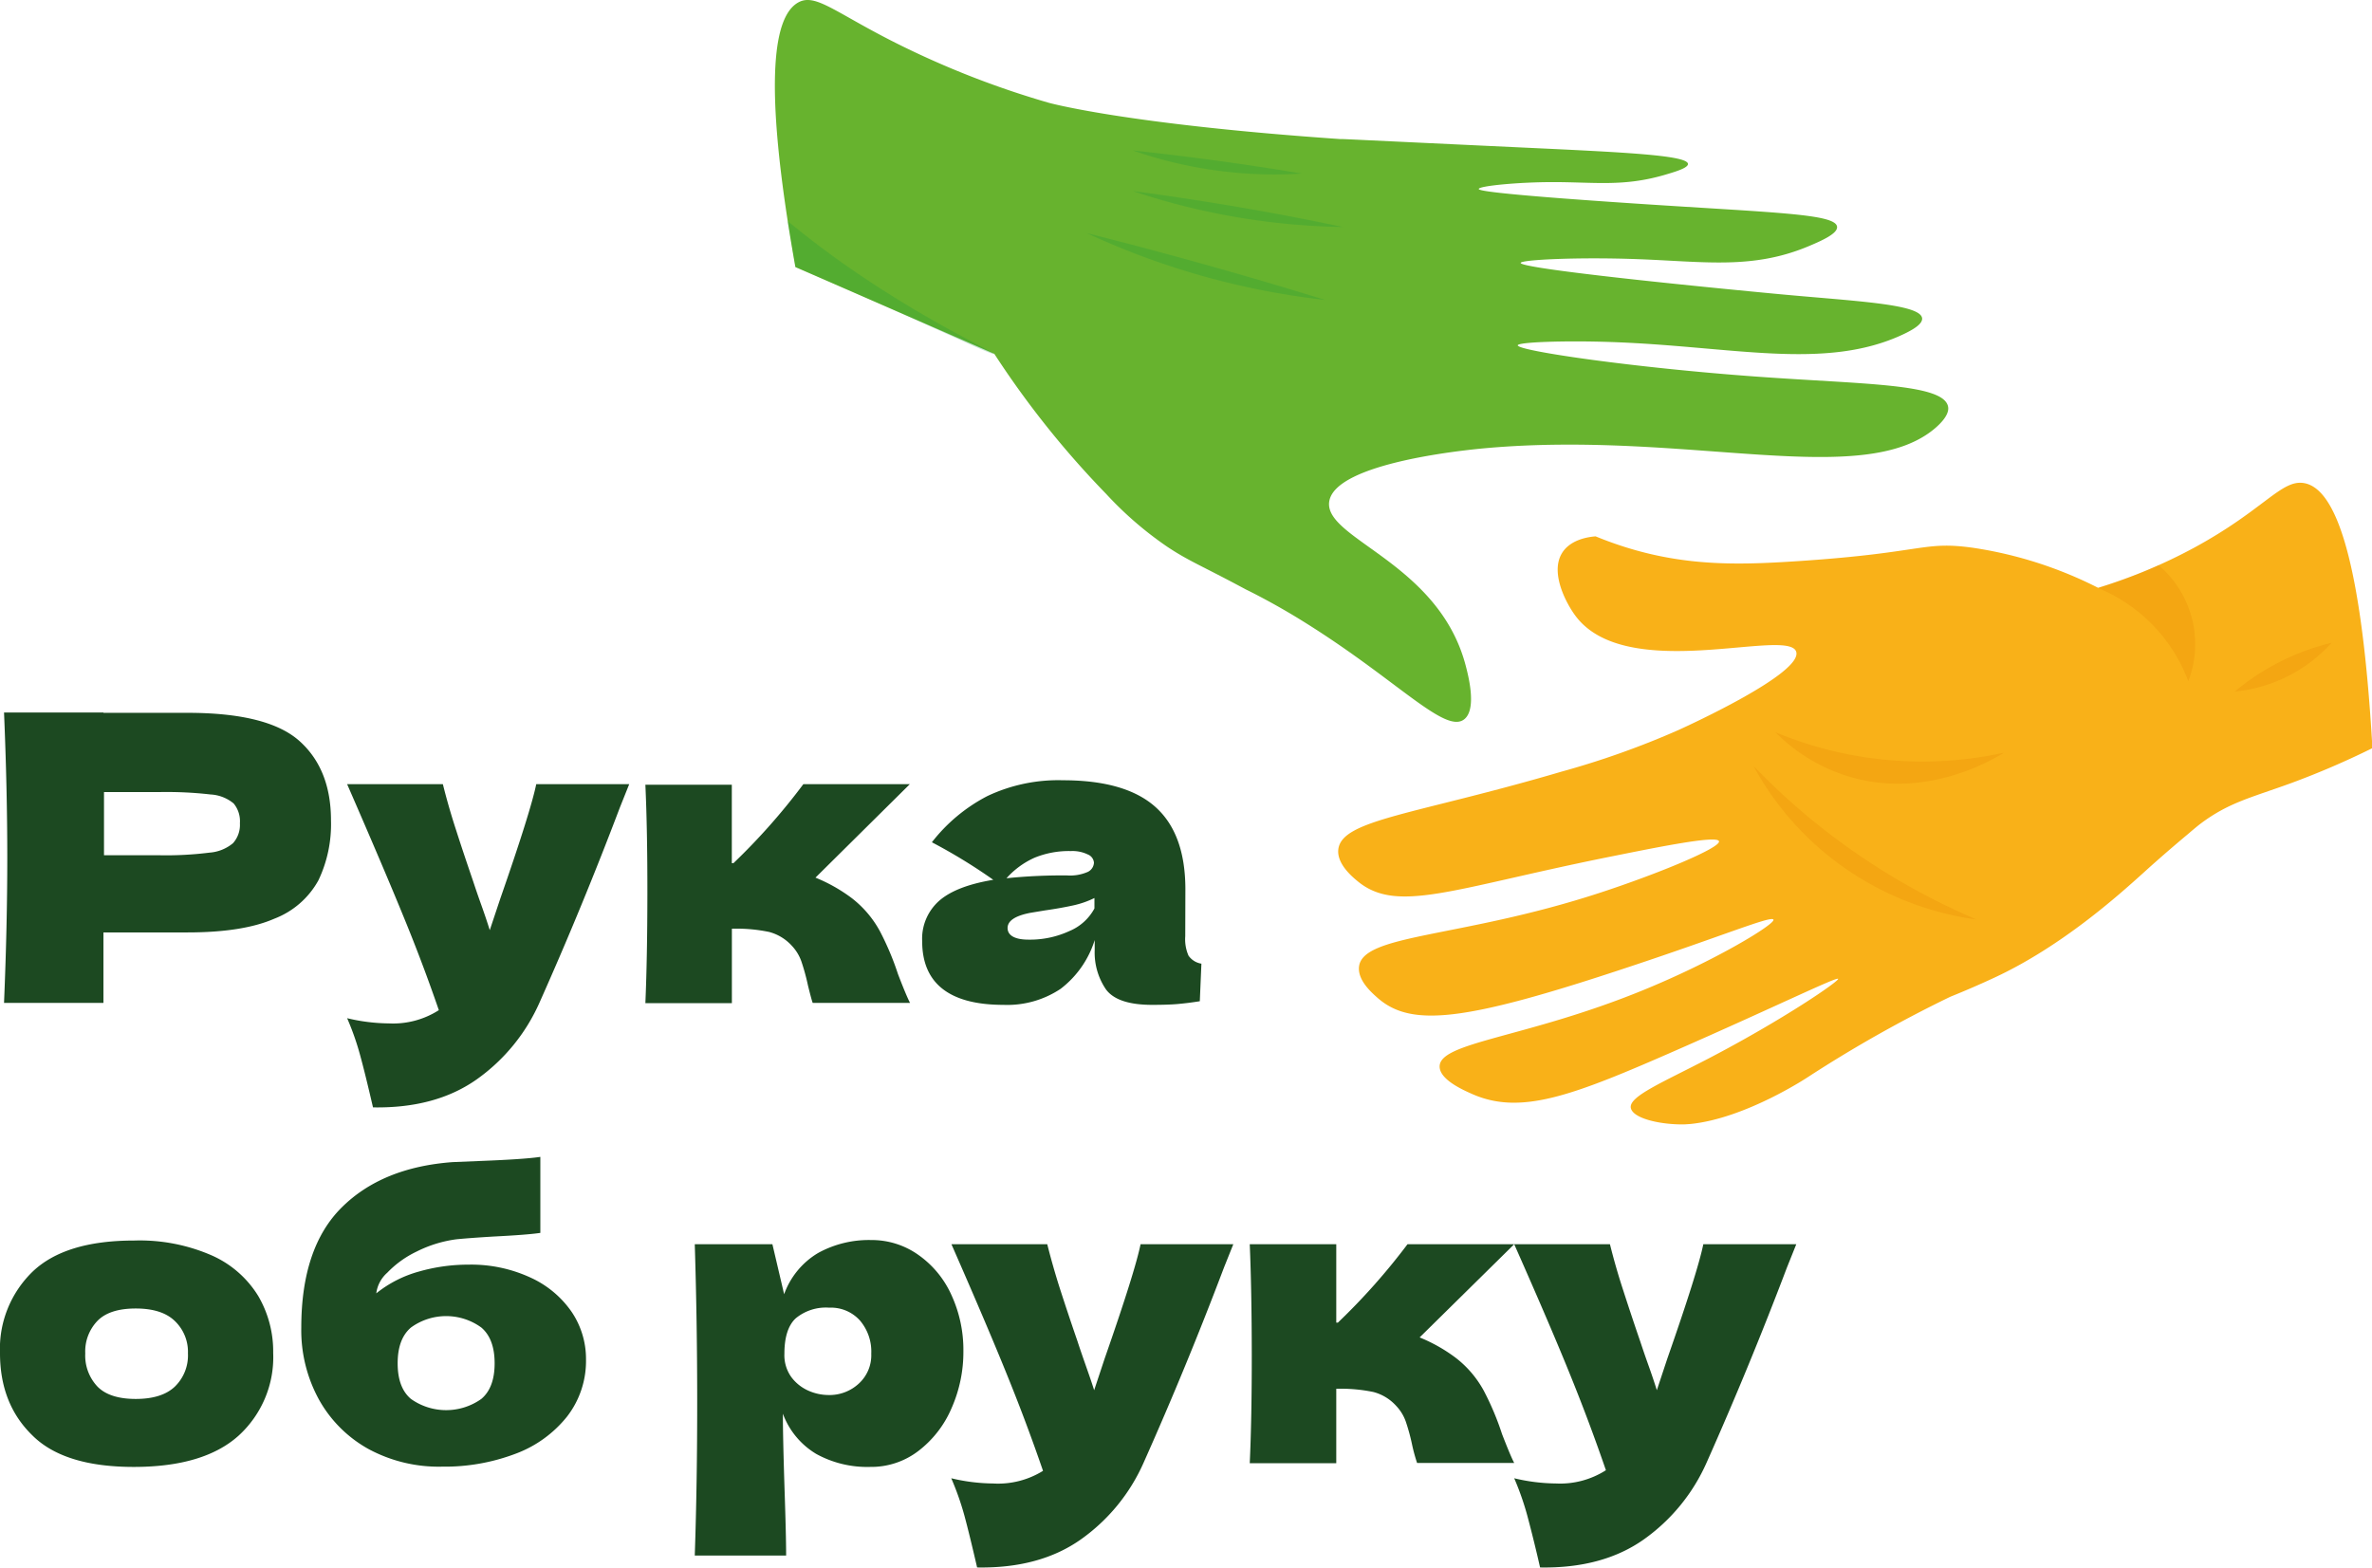 <svg xmlns="http://www.w3.org/2000/svg" width="180" height="119" fill="none" viewBox="0 0 180 119"><g clip-path="url(#a)"><path fill="#67B32E" d="M60.62.162c1.42-.735 3.08 1.115 8.854 3.825a67.845 67.845 0 0 0 10.097 3.81s5.817 1.631 22.111 2.757h.084c.326 0 1.132.052 14.166.662 7.502.35 12.135.579 12.161 1.23 0 .313-1.005.605-1.863.855-3.064.876-5.238.521-8.376.521-2.701 0-5.638.297-5.638.521 0 .089.389.344 11.924 1.11 10.392.694 15.182.761 15.266 1.762.058.521-1.216 1.074-2.105 1.45-4.27 1.808-7.897 1.193-13.04 1.005-4.486-.167-8.85.042-8.865.287 0 .37 9.618 1.422 19.251 2.335 5.965.568 11.124.755 11.214 1.876.031.433-.695.86-1.459 1.22-5.927 2.772-12.924.89-22.142.573-3.443-.12-7.075 0-7.086.25 0 .422 8.813 1.7 18.089 2.372 8.239.599 14.287.52 14.572 2.308.031.193.037.725-.964 1.59-5.475 4.722-18.741.188-34.023 1.527-1.206.104-11.672 1.074-11.987 4.123-.29 2.799 8.307 4.607 10.355 12.358.189.719.863 3.262-.064 4.075-1.41 1.246-5.017-2.861-12.008-7.24-2.474-1.563-4.596-2.58-4.596-2.58-3.4-1.829-4.327-2.147-5.99-3.257A27.07 27.07 0 0 1 83.95 37.5a69.917 69.917 0 0 1-8.496-10.643L60.356 20.27C57.746 5.546 58.835 1.094 60.62.162Z"/><path fill="#1B9A38" d="M75.439 26.873c-.053.11-3.159-1.345-6.644-2.908a569.542 569.542 0 0 0-8.423-3.695l-.6-3.487a75.717 75.717 0 0 0 3.911 3.002c6.412 4.56 11.83 6.942 11.756 7.088ZM98.792 13.176a32.438 32.438 0 0 1-5.686-.136 32.82 32.82 0 0 1-7.149-1.62c2.19.232 4.436.507 6.738.823 2.085.288 4.117.6 6.097.933ZM101.898 17.23a52.644 52.644 0 0 1-15.941-2.73c2.878.378 5.861.837 8.95 1.376 2.41.423 4.741.875 6.991 1.355ZM100.555 22.766a58.255 58.255 0 0 1-18.083-5.071c3.292.827 6.656 1.727 10.092 2.7a318.69 318.69 0 0 1 7.991 2.371Z" opacity=".25"/><path fill="#F9B118" d="M123.755 84.096c-.163-.866 2.354-1.913 5.849-3.727 5.696-2.966 9.971-5.9 9.881-6.072-.089-.172-4.859 2.163-12.26 5.41-7.85 3.445-11.798 4.967-15.499 3.336-.695-.308-2.437-1.074-2.479-2.059-.079-1.887 6.48-2.168 15.403-5.811 5.581-2.278 10.076-5.04 9.929-5.369-.147-.328-3.811 1.22-10.971 3.591-12.524 4.17-16.525 4.592-19.083 2.335-.458-.406-1.464-1.297-1.401-2.293.163-2.559 7.628-2.2 18.199-5.644 4.496-1.465 9.271-3.45 9.123-3.94-.147-.49-4.995.52-8.691 1.26-11.555 2.351-15.72 4.212-18.683 1.814-.395-.323-1.659-1.344-1.511-2.48.3-2.247 5.833-2.607 16.983-5.89 3.039-.84 6.011-1.9 8.891-3.174.579-.266 9.366-4.269 8.871-5.91-.574-1.887-12.877 2.49-16.757-2.737-.647-.87-1.863-3.085-1.1-4.602.611-1.215 2.174-1.386 2.632-1.423 5.744 2.356 10.429 2.21 15.504 1.871 9.523-.636 9.307-1.537 13.161-1a30.957 30.957 0 0 1 9.476 3.038 39.944 39.944 0 0 0 7.275-3.044c5.301-2.877 6.617-5.186 8.328-4.91 2.069.334 4.306 4.347 5.207 20.119a63.002 63.002 0 0 1-6.175 2.658c-2.97 1.084-4.691 1.449-6.844 3.06-.274.203-.795.65-1.016.838-1.822 1.522-3.08 2.669-3.396 2.956-1.795 1.615-6.133 5.535-11.271 7.917a70.634 70.634 0 0 1-3.343 1.449 98.368 98.368 0 0 0-10.771 6.077s-4.738 3.158-8.949 3.575l-.384.026c-1.732.052-3.964-.411-4.128-1.245Z"/><path fill="#E78402" d="M152.02 57.165c-.864.521-5.944 3.565-11.814 1.746a13.357 13.357 0 0 1-5.475-3.33 28.962 28.962 0 0 0 17.289 1.563v.021ZM149.977 69.789a22.863 22.863 0 0 1-9.867-3.82 22.577 22.577 0 0 1-7.047-7.834 50.622 50.622 0 0 0 7.539 6.452 51.45 51.45 0 0 0 9.375 5.202ZM159.19 44.62a12.374 12.374 0 0 1 4.183 2.83 12.243 12.243 0 0 1 2.687 4.253c.584-1.52.68-3.18.276-4.755a7.89 7.89 0 0 0-2.534-4.048c-.58.26-1.195.521-1.838.766-.979.37-1.9.688-2.774.954ZM169.592 52.49a11.36 11.36 0 0 0 7.334-3.695 18.026 18.026 0 0 0-7.334 3.695Z" opacity=".25"/><path fill="#1C4921" d="M14.23 54.106c4.071 0 6.903.714 8.497 2.142 1.593 1.428 2.39 3.436 2.39 6.025a9.876 9.876 0 0 1-.953 4.545 6.445 6.445 0 0 1-3.343 2.913c-1.59.695-3.787 1.043-6.591 1.043H7.85v5.347H.306c.165-3.93.247-7.604.247-11.023 0-3.42-.082-7.092-.247-11.018H7.85v.026h6.38Zm-2.148 10.81c1.275.026 2.551-.04 3.817-.199a3.138 3.138 0 0 0 1.78-.714 2.08 2.08 0 0 0 .526-1.517 2.112 2.112 0 0 0-.474-1.5 2.986 2.986 0 0 0-1.748-.683 29.32 29.32 0 0 0-3.88-.183H7.892v4.795h4.19ZM47.748 59.521l-.705 1.762A277.695 277.695 0 0 1 40.94 76.1a14.18 14.18 0 0 1-4.785 5.843c-2.085 1.463-4.701 2.166-7.85 2.11-.389-1.684-.712-2.994-.968-3.929a20.514 20.514 0 0 0-.995-2.84c1.034.251 2.094.384 3.159.395a6.439 6.439 0 0 0 3.8-1.005 127.772 127.772 0 0 0-2.631-6.984c-1.018-2.495-2.46-5.885-4.328-10.169h7.265a50.59 50.59 0 0 0 1.016 3.523c.427 1.335.858 2.606 1.285 3.857.126.38.32.964.6 1.746.279.782.495 1.428.658 1.955l.8-2.398c1.53-4.395 2.44-7.29 2.727-8.683h7.054ZM66.758 70.654a21.238 21.238 0 0 1 1.384 3.278c.428 1.115.734 1.845.916 2.19h-7.386c-.058-.147-.179-.59-.363-1.34-.13-.61-.295-1.212-.495-1.804a3.339 3.339 0 0 0-.731-1.198 3.555 3.555 0 0 0-1.722-1.043 12.226 12.226 0 0 0-2.822-.245v5.65h-6.564c.098-2.307.149-5.071.152-8.292.004-3.221-.047-5.984-.152-8.287h6.559v5.952h.126a48.38 48.38 0 0 0 5.302-5.994h8.08l-7.16 7.094c.987.399 1.916.925 2.765 1.563a7.988 7.988 0 0 1 2.11 2.476ZM89.942 71.081a3.1 3.1 0 0 0 .248 1.454 1.462 1.462 0 0 0 .979.61l-.121 2.851a24.06 24.06 0 0 1-1.7.214c-.48.041-1.122.062-1.917.062-1.754 0-2.921-.389-3.5-1.167a4.957 4.957 0 0 1-.859-2.992v-.76a7.453 7.453 0 0 1-2.59 3.705 7.293 7.293 0 0 1-4.338 1.214c-2.042 0-3.585-.406-4.617-1.214-1.031-.808-1.547-2.017-1.547-3.612a3.829 3.829 0 0 1 .301-1.7 3.864 3.864 0 0 1 1.02-1.401c.874-.745 2.237-1.261 4.075-1.564a41.456 41.456 0 0 0-4.66-2.85 12.763 12.763 0 0 1 4.212-3.508 12.572 12.572 0 0 1 5.733-1.199c3.159 0 5.495.672 7.007 2.017 1.513 1.345 2.274 3.414 2.285 6.207l-.01 3.633ZM78.52 65.098a6.313 6.313 0 0 0-2.143 1.564 41.394 41.394 0 0 1 4.596-.214 3.34 3.34 0 0 0 1.58-.271.82.82 0 0 0 .462-.699.735.735 0 0 0-.463-.62 2.655 2.655 0 0 0-1.284-.26 6.904 6.904 0 0 0-2.748.5Zm2.632 5.572a3.824 3.824 0 0 0 1.9-1.715v-.793a6.977 6.977 0 0 1-1.621.563c-.595.13-1.311.261-2.148.38l-1.105.183c-1.143.224-1.717.605-1.717 1.152 0 .547.527.881 1.58.881a7.12 7.12 0 0 0 3.11-.651ZM2.47 108.962C.822 107.37 0 105.285 0 102.707a8.118 8.118 0 0 1 .573-3.35 8.187 8.187 0 0 1 1.896-2.831c1.65-1.578 4.22-2.366 7.712-2.366a13.66 13.66 0 0 1 5.902 1.136 7.872 7.872 0 0 1 3.511 3.07 8.341 8.341 0 0 1 1.137 4.326 8.023 8.023 0 0 1-.617 3.429 8.094 8.094 0 0 1-2.015 2.856c-1.755 1.574-4.397 2.363-7.928 2.367-3.53.003-6.098-.791-7.702-2.382Zm10.807-3.722a3.302 3.302 0 0 0 .985-2.517 3.235 3.235 0 0 0-.985-2.445c-.653-.639-1.644-.959-2.974-.959-1.327 0-2.301.313-2.912.944a3.34 3.34 0 0 0-.921 2.46 3.429 3.429 0 0 0 .921 2.517c.611.626 1.58.944 2.912.944 1.331 0 2.321-.318 2.974-.944ZM40.251 96.969a7.625 7.625 0 0 1 3.128 2.606 6.37 6.37 0 0 1 1.09 3.612 6.884 6.884 0 0 1-1.443 4.341 9.024 9.024 0 0 1-3.928 2.825 15.156 15.156 0 0 1-5.548.97 11.213 11.213 0 0 1-5.57-1.329 9.653 9.653 0 0 1-3.77-3.753 10.941 10.941 0 0 1-1.347-5.462c0-4.051 1.021-7.094 3.064-9.126 2.043-2.033 4.85-3.181 8.423-3.445l2.148-.089c2.148-.083 3.648-.182 4.506-.308v5.77c-.716.104-1.9.193-3.553.276-1.311.079-2.253.152-2.822.209a9.467 9.467 0 0 0-3.006.928 7.659 7.659 0 0 0-2.237 1.61 2.51 2.51 0 0 0-.832 1.564 8.983 8.983 0 0 1 3.253-1.658 13.607 13.607 0 0 1 3.738-.52 10.73 10.73 0 0 1 4.706.979Zm-9.065 3.794c-.674.574-1.01 1.479-1.01 2.716s.336 2.138 1.01 2.705a4.614 4.614 0 0 0 5.338 0c.674-.567 1.011-1.468 1.011-2.705s-.337-2.142-1.01-2.716a4.544 4.544 0 0 0-5.339 0ZM69.732 95.28a7.448 7.448 0 0 1 2.485 3.054 9.937 9.937 0 0 1 .89 4.232 10.526 10.526 0 0 1-.89 4.3 8.071 8.071 0 0 1-2.5 3.247 5.876 5.876 0 0 1-3.686 1.23 8.012 8.012 0 0 1-4.09-.985 5.955 5.955 0 0 1-2.532-3.054c0 1.157.04 3.009.121 5.556.084 2.471.126 4.208.126 5.212h-6.933c.127-3.763.188-7.7.184-11.81a384.245 384.245 0 0 0-.184-11.821h5.891l.89 3.794a6.001 6.001 0 0 1 2.574-3.127 7.991 7.991 0 0 1 4.048-.985 6.1 6.1 0 0 1 3.606 1.157Zm-4.553 9.731a2.909 2.909 0 0 0 .937-2.262 3.628 3.628 0 0 0-.858-2.518 2.952 2.952 0 0 0-2.332-.974 3.587 3.587 0 0 0-2.543.808c-.572.535-.858 1.43-.858 2.684a2.839 2.839 0 0 0 .526 1.777c.34.457.796.816 1.322 1.043.464.203.966.311 1.474.317a3.27 3.27 0 0 0 2.332-.875Z"/><path fill="#1C4921" d="m93.59 94.441-.705 1.762a278.046 278.046 0 0 1-6.101 14.818 14.14 14.14 0 0 1-4.786 5.842c-2.084 1.463-4.7 2.167-7.849 2.111-.39-1.685-.71-2.995-.963-3.93-.266-.969-.6-1.918-1-2.84 1.034.251 2.093.384 3.158.396a6.472 6.472 0 0 0 3.806-.959 140.854 140.854 0 0 0-2.606-6.979c-1-2.491-2.447-5.898-4.343-10.22h7.27a56.65 56.65 0 0 0 1.011 3.523c.432 1.334.858 2.606 1.29 3.857.121.38.321.964.595 1.746.274.781.5 1.428.663 1.954l.795-2.397c1.534-4.396 2.443-7.29 2.727-8.684h7.039ZM112.605 105.574a21.225 21.225 0 0 1 1.379 3.279c.432 1.115.737 1.845.922 2.189h-7.37c-.147-.44-.27-.887-.369-1.34a15.19 15.19 0 0 0-.489-1.803 3.348 3.348 0 0 0-.738-1.199 3.531 3.531 0 0 0-1.716-1.042 12.195 12.195 0 0 0-2.821-.245v5.649h-6.565c.105-2.307.156-5.071.153-8.292-.004-3.22-.055-5.997-.153-8.329h6.565v5.952h.121a48.911 48.911 0 0 0 5.285-5.952h8.097l-7.176 7.073a12.2 12.2 0 0 1 2.759 1.564 7.938 7.938 0 0 1 2.116 2.496ZM136.311 94.441l-.706 1.762a284.014 284.014 0 0 1-6.101 14.818 14.182 14.182 0 0 1-4.785 5.842c-2.085 1.463-4.702 2.167-7.85 2.111a106.563 106.563 0 0 0-.968-3.93 21.333 21.333 0 0 0-.995-2.84c1.034.251 2.094.384 3.158.396a6.45 6.45 0 0 0 3.801-1.006 140.438 140.438 0 0 0-2.606-6.979c-1-2.491-2.451-5.882-4.353-10.174h7.265a49.99 49.99 0 0 0 1.016 3.524 209.36 209.36 0 0 0 1.284 3.857c.127.38.321.964.6 1.746.279.781.495 1.428.658 1.954l.795-2.397c1.537-4.396 2.448-7.29 2.732-8.684h7.055Z"/></g><defs><clipPath id="a"><path fill="#fff" d="M0 0h180v119H0z"/></clipPath></defs></svg>